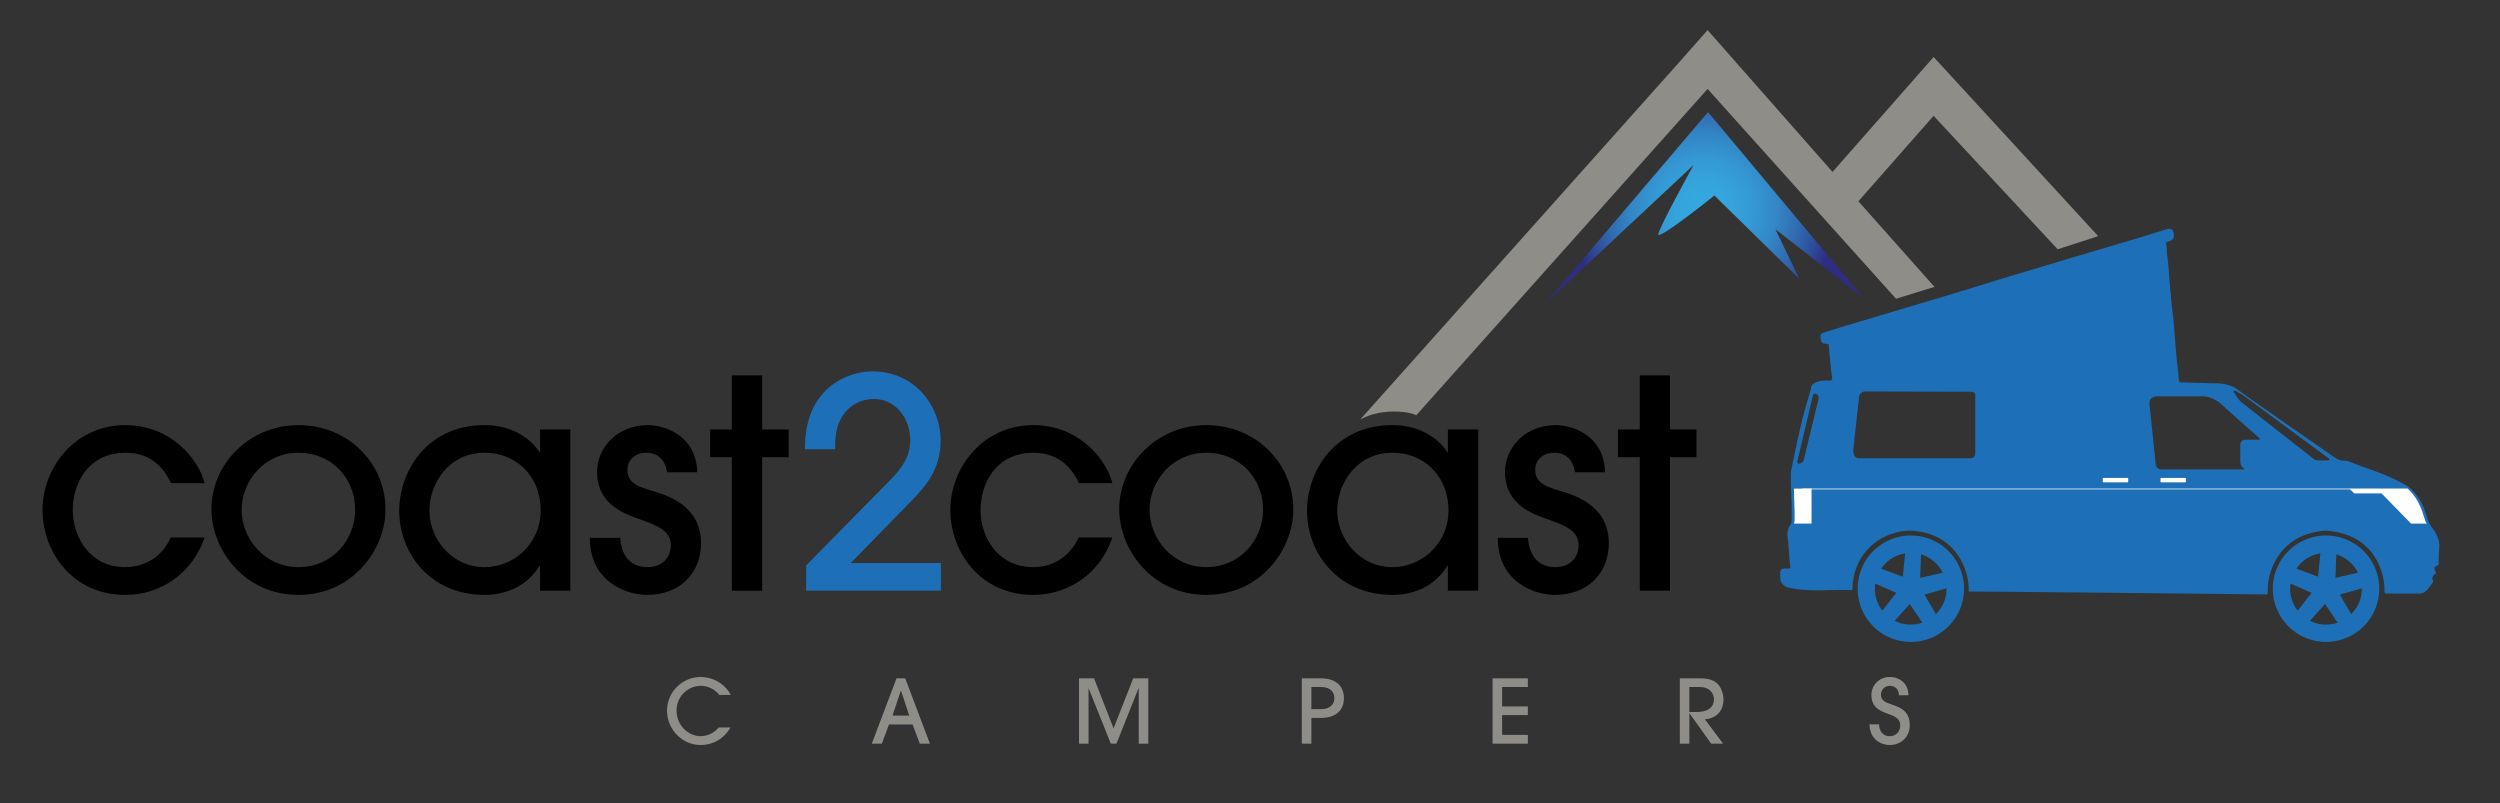 <svg xmlns="http://www.w3.org/2000/svg" xmlns:xlink="http://www.w3.org/1999/xlink" viewBox="0 0 1728.9 555.4"><rect x="0" y="0" width="1728.9" height="555.4" fill="#333333" stroke="none"/><defs><style>.cls-1{fill:#8e8d88;}.cls-2{fill:#1d70b7;}.cls-3{fill:url(#New_Gradient_Swatch_1);}.cls-4{fill:#fefefe;}</style><radialGradient id="New_Gradient_Swatch_1" cx="1178.41" cy="144.04" r="91.14" gradientUnits="userSpaceOnUse"><stop offset="0" stop-color="#35a8e0"/><stop offset="0.2" stop-color="#35a4dd"/><stop offset="0.37" stop-color="#3499d5"/><stop offset="0.55" stop-color="#3387c6"/><stop offset="0.72" stop-color="#316cb2"/><stop offset="0.88" stop-color="#2f4b98"/><stop offset="1" stop-color="#2d2e82"/></radialGradient></defs><g id="_2x-low-car-outline-stickers-for-volkswagen-vw-t5-california-camper-29029-p_Image" data-name="2x-low-car-outline-stickers-for-volkswagen-vw-t5-california-camper-29029-p Image"><path class="cls-1" d="M497.4,480.6a16.3,16.3,0,0,0-12.7-6.3,16.9,16.9,0,0,0-16.8,17.3c0,9.7,7.8,17.5,16.7,17.5a16.5,16.5,0,0,0,12.4-6h8.1a23.3,23.3,0,0,1-20.6,12.1c-12.8,0-23.2-10.9-23.2-23.7a23.3,23.3,0,0,1,23.3-23.3,24.4,24.4,0,0,1,13.8,4.4,24.2,24.2,0,0,1,7,8Z"/><path class="cls-1" d="M636.1,514.3l-5-13.3H614.8l-5,13.3h-6.9L620,469.1h6l17.1,45.2Zm-7.3-19.4-5.7-17.3H623l-5.8,17.3Z"/><path class="cls-1" d="M787.5,514.3V476.1h-.2l-15.2,38.2h-3.9l-15.3-38.2h-.1v38.2h-6.6V469.1h10.4l13.5,34.6,13.6-34.6h10.4v45.2Z"/><path class="cls-1" d="M906.9,514.3h-6.6V469.1h13.1c10.8,0,16,5.6,16,13.7s-5.2,13.7-16,13.7h-6.5Zm0-23.9h6.5c7.5,0,9.4-4.3,9.4-7.6s-1.9-7.7-9.4-7.7h-6.5Z"/><path class="cls-1" d="M1032.2,514.3V469.1h24.4v6h-17.8v13.4h17.8v6h-17.8v13.7h17.8v6.1Z"/><path class="cls-1" d="M1183.4,514.3l-15-21h-.1v21h-6.6V469.1h14c6.4,0,9.7,1.5,12.1,3.8s4.1,6.9,4.1,10.7c0,11.9-10,13.8-12.9,13.8l12.6,16.9Zm-15.1-21.9h4.5c2.7,0,12.5-.1,12.5-8.8,0-3.8-2.6-8.5-10-8.5h-7Z"/><path class="cls-1" d="M1299.5,500.9c0,1.5.6,8.2,7.3,8.2,4.2,0,7.3-2.9,7.3-7.6s-4.2-6.2-7.3-7.4c-6-2.3-7.5-3.1-9.6-5.1s-3-5.3-3-8.5a12.4,12.4,0,0,1,12.6-12.3c7.5,0,13,5,13,12.6h-6.6c0-5-3.7-6.5-6.4-6.5a6.1,6.1,0,0,0-6,6.1c0,4.4,4,5.5,6,6.3,5.7,2.1,13.9,3.9,13.9,14.8,0,7.8-5.6,13.7-13.9,13.7-6.2,0-13.9-4.2-13.9-14.3Z"/><path class="cls-2" d="M557.5,408.5V391l58.6-59.5c7.2-7.3,13.4-15.5,13.4-27.2,0-13.7-9-28.4-25.3-28.4-11.5,0-26.6,8.3-26.6,31v3.8H556.7c-.4-43.9,31.2-53.9,46.7-53.9,28.6,0,47.1,23.3,47.1,48.1,0,19.7-10.5,31.6-20.8,42.1l-41.4,42.4h62.4v19.1Z"/><path d="M746.2,334.1c-3.4-7.1-11.5-21-31.4-21-27,0-36.7,22.6-36.7,39.5,0,19.3,12.3,39.6,36.3,39.6,15.7,0,26.3-9,31.6-20.5h23.3c-8.4,24.8-30.2,39.7-54.9,39.7-36.7,0-57.2-30-57.2-58.8S679.4,294,714.6,294c31.6,0,50.5,23.6,54.7,40.1Z"/><path d="M834.2,411.4c-37.4,0-60.2-31.2-60.2-59.4,0-30.4,25.6-58,60.2-58s60.2,26.6,60.2,58.4C894.4,379.6,872.1,411.4,834.2,411.4Zm0-98.3c-23.5,0-39.2,19.6-39.2,39.5s15.9,39.6,39.2,39.6,39.3-18.7,39.3-39.8S857.8,313.1,834.2,313.1Z"/><path d="M1001.3,408.5V391.2h-.4c-8,13.7-22.7,20.2-37.8,20.2-37.7,0-59.2-28.8-59.2-58.2,0-27.2,19.1-59.2,59.2-59.2,15.5,0,29.8,6.5,37.8,18.7h.4V297h21V408.5Zm-38.2-95.4c-25.8,0-38.3,22.4-38.3,39.9,0,20.1,15.9,39.2,38.1,39.2a38.9,38.9,0,0,0,38.8-39.2C1001.7,329.2,984.6,313.1,963.1,313.1Z"/><path d="M1089.1,326.6c-1.2-9-6.6-13.5-14.3-13.5s-13.1,4.9-13.1,11.9c0,9.3,8.1,11.7,17.3,14.5s33.6,9.7,33.6,36.2c0,19.8-13.6,35.7-37.4,35.7-14.1,0-39.4-8.9-39.4-39.5h20.9c.8,12.5,7.2,20.3,18.9,20.3,9.5,0,16.1-5.8,16.1-15.3s-8.6-13.2-19.5-17.1-31.4-9.8-31.4-33.6c0-16.5,13.9-32.2,35-32.2,12.7,0,33.6,7.9,34.2,32.6Z"/><path d="M1154.9,408.5H1134V316.2h-15.1V297H1134V259.6h20.9V297h18.3v19.2h-18.3Z"/><path d="M118.3,334.1c-3.4-7.1-11.4-21-31.4-21-26.9,0-36.6,22.6-36.6,39.5,0,19.3,12.3,39.6,36.2,39.6,15.7,0,26.4-9,31.6-20.5h23.4c-8.5,24.8-30.2,39.7-55,39.7-36.6,0-57.1-30-57.1-58.8S51.5,294,86.7,294c31.6,0,50.6,23.6,54.8,40.1Z"/><path d="M206.4,411.4c-37.5,0-60.2-31.2-60.2-59.4,0-30.4,25.6-58,60.2-58s60.2,26.6,60.2,58.4C266.6,379.6,244.2,411.4,206.4,411.4Zm0-98.3c-23.6,0-39.3,19.6-39.3,39.5s15.9,39.6,39.3,39.6,39.2-18.7,39.2-39.8S229.9,313.1,206.4,313.1Z"/><path d="M373.5,408.5V391.2h-.4c-8.1,13.7-22.8,20.2-37.9,20.2-37.6,0-59.1-28.8-59.1-58.2,0-27.2,19.1-59.2,59.1-59.2,15.5,0,29.8,6.5,37.9,18.7h.4V297h20.9V408.5Zm-38.3-95.4c-25.7,0-38.2,22.4-38.2,39.9,0,20.1,15.9,39.2,38,39.2A38.9,38.9,0,0,0,373.9,353C373.9,329.2,356.8,313.1,335.2,313.1Z"/><path d="M461.3,326.6c-1.3-9-6.7-13.5-14.3-13.5S433.9,318,433.9,325c0,9.3,8,11.7,17.3,14.5s33.6,9.7,33.6,36.2c0,19.8-13.7,35.7-37.4,35.7-14.1,0-39.5-8.9-39.5-39.5h21c.8,12.5,7.2,20.3,18.9,20.3,9.4,0,16.1-5.8,16.1-15.3s-8.7-13.2-19.5-17.1-31.5-9.8-31.5-33.6c0-16.5,13.9-32.2,35.1-32.2,12.7,0,33.6,7.9,34.2,32.6Z"/><path d="M527.1,408.5h-21V316.2h-15V297h15V259.6h21V297h18.3v19.2H527.1Z"/><path class="cls-1" d="M1562,287.9l-3.3-2.4c-1,.9-.9,2.8.2,2.9A3.5,3.5,0,0,0,1562,287.9Z"/><path class="cls-1" d="M1337.2,39.4l-17.9,20.4h0l-52,59.1-86.4-98.1L1163,41.1h0L940.6,290.2s8.3-5.4,22.4-5.6c11.8-.2,16.4,2.6,16.4,2.6L1180.9,61.5l130.3,145.1,26.6-8.2-52.6-59.2,52-59.1,85.8,92.3,28-9.1Z"/><path class="cls-3" d="M1068,210.6,1181.2,77.5l107.6,128.7-61-47.7,16.6,34.4-58.8-57.7s-39.9,32.1-38.8,26.6,24.4-47.7,24.4-47.7Z"/></g><g id="Layer_2" data-name="Layer 2"><path class="cls-2" d="M1681.9,364.8a22.9,22.9,0,0,1-3.7-7.5,41.7,41.7,0,0,0-8.9-17.2c-3.7-4.1-8.9-6.5-13.8-8.9-10.2-4.9-21-7.9-31.4-12.2a8.4,8.4,0,0,0-3.8-.4c-2.9-.2-4.9-1.7-7.1-3.2s-64.7-44.8-67.1-47a28.8,28.8,0,0,0-14.9-3.3c-5.9-.1,0-.1-14.5-.4-2.6-.1-5.3-.3-8-.2-1.1.1-1.5-.2-1.8-1.3s-.4-5.3-.8-8c-.9-6.5-1.3-13.2-1.9-19.8-.4-4.2-.6-8.4-1-12.6-.5-5.7-1.4-11.3-1.8-17-.2-3.5-.7-7-1-10.5-.5-6.5-.7-12.9-1.8-19.4-.3-2.1.1-4.2-.5-6.4s.3-2.1,1.8-2.6c3.1-.9,3.9-2.5,3.3-5.6s-2.5-3.5-5.1-2.7l-21.7,6.7-44.2,13.1-48,14.4c-17.2,5.3-34.5,10.7-51.8,15.8-12.4,3.6-24.8,7.4-37.2,11.1s-22,6.5-32.9,10c-3.3,1-3.6,1.5-3.2,4.6s1.6,3.3,4.3,3.5c.8,0,1.2.1,1.3,1,.4,4.9.9,9.8,1.4,14.8q.3,3.6.9,7.2c.3,1.8-.2,2.6-2.3,2.4s-6.8-.1-9.9,1.8-2.1,3.2-2.7,5c-1.7,5.4-3.2,10.9-4.7,16.3s-3.1,13.1-4.7,19.7l-.3,1.9h0c-1.3,5.9-2.5,11.7-3.7,17.5a14.9,14.9,0,0,0-.2,2.1c-.2,10.7.9,21.5.5,32.2a5.6,5.6,0,0,1-1.1,3.7c-2.1,2.9-2,6.4-1.5,9.7s.4,4.2.6,6.3c.4,4.1.5,8.3,1.1,12.4.1,1-.2,1.6-1.4,1.4h-2.3c-2.4,0-3.3.8-3.3,3.3v3.2a7.2,7.2,0,0,0,5.5,6.6c14.9,3.4,28,1.2,43,1.8.6,0,1.4.1,1.5-.9.4-25,20-40.2,40.3-40.2,34.7,1.8,40.9,32.3,40,42.1h2.5c8.8-.1,198,1.9,203,2,1.3.1,1.4-.6,1.4-2-.5-14.9,9.1-40.3,40.2-42.1,37.3,2.5,40.9,34.6,40.5,41.5-.1,1.6.4,2,2,2h20.7c5.8.6,7.9-4,10.7-7.6a1.4,1.4,0,0,0,.2-1.1,3.7,3.7,0,0,1,1.4-4.9c.8-.5.6-1.1.3-1.7-1.2-2.2-1.1-2.9,1-4s1.1-1.1,1.1-2.2c.1-3.5.3-7.1.5-10.6C1687.2,373,1684.8,368.9,1681.9,364.8ZM1257.6,276s-9.9,40.9-10.3,42.4a3.9,3.9,0,0,1-3.5,2.3c-1.2,0-.7-2.3-.7-2.3l10.6-44.8s.2-1.3,1.4-1.3S1258,273.3,1257.6,276Zm108.4-1.9v39.8a3.2,3.2,0,0,1-2.6,3h-77.8c-4.5,0-3.9-6.4-3.9-6.4s3.5-31.8,3.9-35.6a4.6,4.6,0,0,1,3.7-4.2l73.6.2C1366.8,270.9,1366,274.1,1366,274.1Zm195.6,30h-8.8a3.4,3.4,0,0,0-3.5,3.5v10.8c0,5.3,2.9,5.4,2.9,5.6s-.5.6-.5.6h-57.4c-3.8,0-3.7-5.3-3.7-5.3s-3.5-34.2-4.1-39.7,5-5.5,5-5.5h31.6c6.8,0,12.1,4.6,12.1,4.6s25.7,23,27.2,24.2S1561.6,304.1,1561.6,304.1Zm48.7,14.3h-7.4a4.6,4.6,0,0,1-3.4-1.5s-48.1-37.6-49.9-39.2-4.9-6.7-4.9-6.7c0-2.1,3,.4,3.8.7a25.7,25.7,0,0,1,3.8,2.4s57.8,42.7,58.5,43.1S1610.3,318.4,1610.3,318.4Z"/><path class="cls-2" d="M1323.8,370.4a36.8,36.8,0,1,0,34.4,39.2A36.8,36.8,0,0,0,1323.8,370.4Zm19.7,25.7-15.6,3.5.6-16.2A24.9,24.9,0,0,1,1343.5,396.1Zm-26-13.4-1.6,16.1-15-5.5A24.7,24.7,0,0,1,1317.5,382.7Zm-15.7,39.6a24.1,24.1,0,0,1-5.1-16.8,12.3,12.3,0,0,1,.2-1.9l14.5,6.4Zm17.9,9.6a23.6,23.6,0,0,1-9.4-2.6l10.4-11.6,8.7,12.9A25.9,25.9,0,0,1,1319.7,431.9Zm19.1-7.2-7.9-13.5,15.2-4.3v1.9A24.6,24.6,0,0,1,1338.8,424.7Z"/><path class="cls-2" d="M1611,370.4a36.8,36.8,0,1,0,34.3,39.2A36.8,36.8,0,0,0,1611,370.4Zm19.7,25.7-15.6,3.5.6-16.2A24.9,24.9,0,0,1,1630.7,396.1Zm-26-13.4-1.6,16.1-15-5.5A24.5,24.5,0,0,1,1604.7,382.7ZM1589,422.3a24.6,24.6,0,0,1-5.2-16.8l.3-1.9,14.5,6.4Zm17.9,9.6a22.7,22.7,0,0,1-9.4-2.6l10.4-11.6,8.7,12.9A25.9,25.9,0,0,1,1606.9,431.9Zm19.1-7.2-7.9-13.5,15.2-4.3v1.9A24.6,24.6,0,0,1,1626,424.7Z"/><path class="cls-4" d="M1665.5,338.4h-419v-.5H1665l.2.2Z"/><rect class="cls-4" x="1494.1" y="330.5" width="17.6" height="3.08" rx="0.5"/><rect class="cls-4" x="1454.2" y="330.5" width="17.6" height="3.08" rx="0.5"/><path class="cls-4" d="M1252.5,362.1h-11.8a11.4,11.4,0,0,0,.4-3.3v-3.4c0-.6-.5-17.5-.5-17.5h12.2v23.8A.4.4,0,0,1,1252.5,362.1Z"/><path class="cls-4" d="M1624.9,338.1l3.2,3.1H1647l20.4,20.9h10.8a11.7,11.7,0,0,1-1.3-2.9l-1.2-3.6a28.7,28.7,0,0,0-1.3-3.8c-.7-1.7-1.8-4-2.3-4.9a36,36,0,0,0-4.5-6.4c-1.2-1.3-2.4-2.4-2.4-2.4Z"/></g></svg>